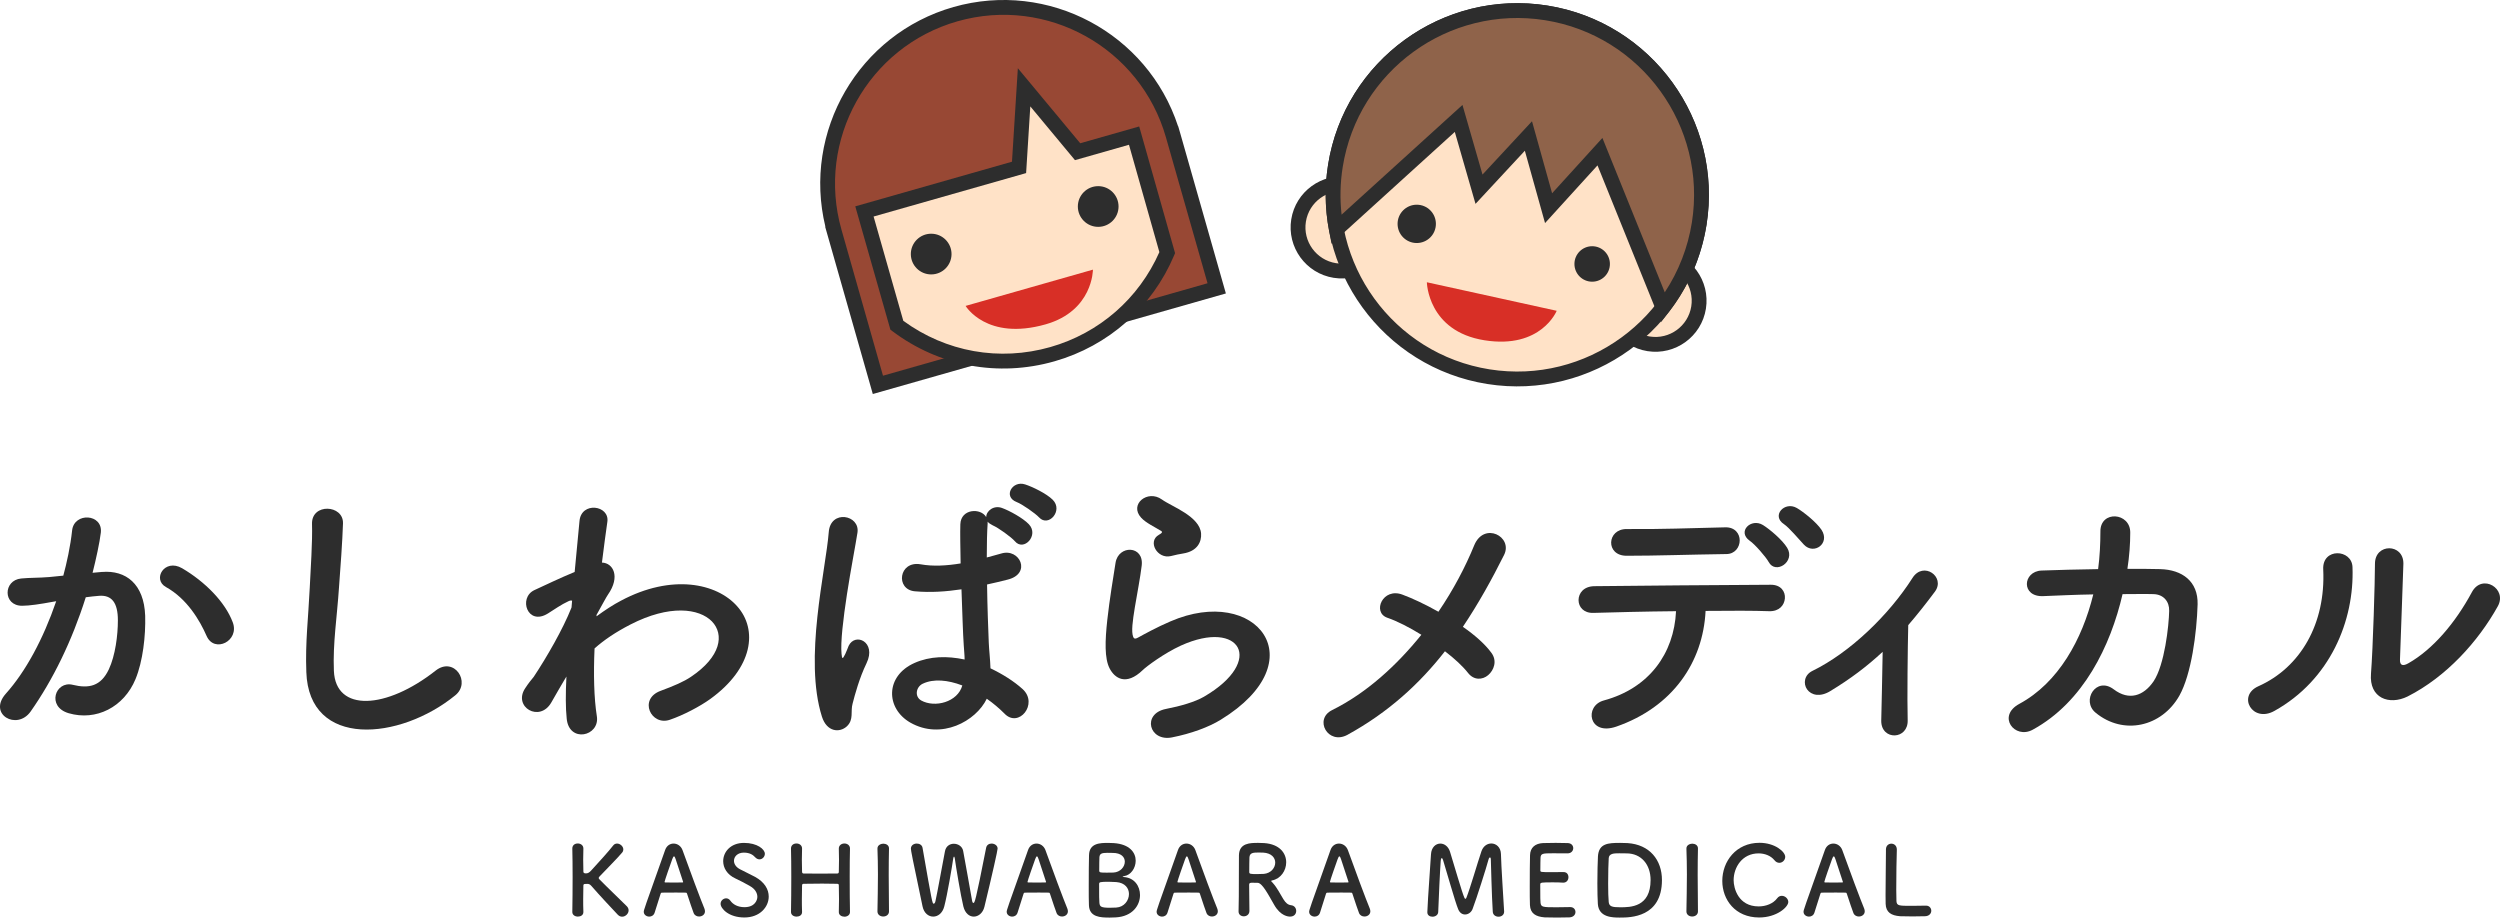 <?xml version="1.0" encoding="UTF-8"?>
<svg id="b" data-name="レイヤー 2" xmlns="http://www.w3.org/2000/svg" viewBox="0 0 247.747 90.931">
  <defs>
    <style>
      .d {
        fill: #ffe2c7;
      }

      .e {
        fill: #984834;
      }

      .f {
        fill: #8f634a;
      }

      .g {
        fill: #d82f26;
      }

      .h {
        fill: #2d2d2d;
      }
    </style>
  </defs>
  <g id="c" data-name="レイヤー 1">
    <g>
      <path class="h" d="m10.106,56.681c2.366-.197,4.168,1.183,4.281,4.338.057,1.972-.225,4.507-.958,6.281-1.155,2.789-3.916,4.169-6.62,3.38-2.225-.648-1.324-3.239.395-2.817,1.605.394,2.789.141,3.577-1.521.648-1.38.901-3.38.901-4.873,0-1.718-.591-2.535-1.887-2.422-.422.028-.845.085-1.295.141-1.38,4.366-3.268,8.197-5.465,11.323-1.352,1.915-4.281.282-2.451-1.775,1.944-2.169,3.69-5.38,4.986-9.155l-.338.056c-1.211.225-2.31.394-3.042.394-1.915,0-1.888-2.535-.085-2.704.874-.085,1.747-.056,2.761-.141l1.408-.141c.338-1.239.704-2.901.873-4.479.197-1.831,3.07-1.662,2.845.225-.113.958-.479,2.648-.817,3.972l.93-.085Zm10.366,6.338c-.676-1.549-1.944-3.69-4.028-4.845-1.38-.76-.141-2.873,1.606-1.859,2.253,1.324,4.253,3.324,5.014,5.352.704,1.859-1.831,3.098-2.591,1.352Z"/>
      <path class="h" d="m30.357,66.596c-.112-2.958.197-5.352.338-8.338.085-1.831.282-4.591.225-6.338-.056-2.084,3.127-1.915,3.07-.056-.056,1.775-.253,4.45-.395,6.338-.197,2.986-.62,5.549-.507,8.281.169,4.112,5.183,3.831,10.084-.028,1.831-1.437,3.549,1.155,1.944,2.451-5.493,4.479-14.506,5.295-14.76-2.31Z"/>
      <path class="h" d="m55.961,67.328c-.395.648-.817,1.408-1.324,2.282-1.155,2.028-3.831.451-2.591-1.408.366-.563.62-.845.845-1.127,1.268-1.915,2.873-4.676,3.746-6.873l.057-.676c-.085-.028-.197-.028-.366.056-.732.338-1.352.789-2.028,1.211-2.028,1.268-2.958-1.549-1.352-2.31,1.042-.479,2.563-1.211,4-1.803.197-2.056.366-3.831.479-5.042.169-1.972,3.014-1.577,2.76.085-.141,1.014-.338,2.394-.535,4.028,1.099.028,1.859,1.38.591,3.183-.141.197-.563.986-1.127,2v.141c.845-.62,1.662-1.155,2.422-1.549,5.014-2.676,9.493-1.746,11.521.563,2.056,2.31,1.578,6.112-2.676,9.183-1.014.732-2.676,1.606-4,2.056-1.859.648-3.155-2.056-.901-2.873,1.296-.479,2.282-.901,2.986-1.38,2.986-2,3.324-4.197,2.084-5.493-1.268-1.296-4.197-1.69-8.084.31-1.465.76-2.563,1.493-3.549,2.366-.113,2.535-.056,4.929.225,6.704.169,1.014-.535,1.69-1.295,1.803-.761.113-1.578-.338-1.69-1.549-.113-1.042-.113-2.479-.028-4.169l-.169.282Z"/>
      <path class="h" d="m81.452,71.018c-.901-2.845-.817-6.479-.451-9.887s.986-6.563,1.127-8.394c.169-2.282,3.127-1.718,2.845.056-.197,1.268-.676,3.718-1.042,6.112s-.648,4.76-.535,5.887c.056.507.085.592.366.028.085-.169.282-.676.338-.817.648-1.352,2.789-.394,1.775,1.718-.366.76-.648,1.521-.874,2.225-.225.704-.394,1.324-.507,1.775-.226.789.141,1.577-.564,2.253-.732.676-2,.563-2.478-.958Zm8.76.592c-2.45-1.408-2.507-4.62.423-5.915,1.521-.676,3.239-.704,4.957-.338,0-.451-.057-.873-.085-1.408-.085-1.155-.141-3.324-.226-5.549-1.521.225-3.014.338-4.62.197-1.943-.169-1.605-3.042.564-2.676,1.239.225,2.591.141,3.972-.085-.028-1.577-.056-3.014-.028-3.887.057-1.549,2.028-1.634,2.563-.704,0-.62.761-1.211,1.577-.901.705.254,2.057.986,2.648,1.606,1.042,1.099-.507,2.732-1.38,1.69-.366-.422-1.662-1.352-2.197-1.577-.226-.113-.395-.225-.507-.366v.197c-.056.789-.085,1.972-.085,3.352.479-.141.986-.254,1.437-.394,1.831-.563,3.042,2.0.62,2.591-.676.169-1.352.338-2.028.479.028,2.197.113,4.394.169,5.774.028.704.141,1.634.169,2.535,1.183.563,2.31,1.268,3.183,2.056,1.605,1.465-.395,3.915-1.803,2.422-.507-.507-1.099-1.014-1.747-1.465-1.07,2.225-4.507,4.112-7.577,2.366Zm5.127-3.69c-1.409-.535-2.817-.676-3.887-.169-.676.31-.845,1.268-.169,1.662,1.352.76,3.633.169,4.084-1.493h-.028Zm5.408-18.168c-1.38-.535-.423-2.169.845-1.746.704.225,2.113.901,2.732,1.521,1.07,1.07-.422,2.76-1.352,1.746-.366-.394-1.69-1.324-2.225-1.521Z"/>
      <path class="h" d="m116.154,73.074c-2.282.451-3.014-2.338-.62-2.817,1.465-.282,2.901-.704,3.774-1.211,3.099-1.803,3.943-3.746,3.352-4.873-.592-1.127-2.648-1.549-5.634-.197-1.662.76-3.436,2.084-3.774,2.422-1.662,1.606-2.789.817-3.295-.169-.507-.986-.451-2.732-.226-4.788.226-2.056.592-4.225.817-5.662.282-1.803,2.845-1.746,2.592.282-.141,1.183-.451,2.76-.676,4.112-.225,1.38-.366,2.422-.169,2.929.085.225.225.225.479.085.563-.31,1.887-1.042,3.211-1.606,8.507-3.69,14.506,3.915,4.986,9.746-1.183.732-2.958,1.38-4.817,1.746Zm-.113-17.971c-1.352.338-2.366-1.465-1.183-2.113.141-.085.423-.225.226-.366-.591-.366-1.549-.817-2-1.324-1.211-1.324.648-2.817,2.056-1.803.507.366,1.465.789,2.282,1.324s1.549,1.211,1.605,2.056c.057.817-.366,1.746-1.774,1.972-.366.056-.761.141-1.211.254Z"/>
      <path class="h" d="m133.532,72.821c-1.943,1.042-3.352-1.549-1.521-2.451,3.408-1.69,6.394-4.422,8.845-7.464-1.183-.732-2.394-1.352-3.38-1.69-1.521-.535-.451-3.042,1.521-2.282.986.366,2.253.958,3.549,1.69,1.493-2.197,2.676-4.45,3.549-6.591.986-2.366,3.859-.845,2.958.958-1.211,2.422-2.535,4.817-4.084,7.126,1.183.817,2.197,1.718,2.816,2.563.62.817.253,1.746-.31,2.225-.564.479-1.409.535-2-.225-.507-.648-1.324-1.408-2.282-2.141-2.507,3.211-5.606,6.056-9.662,8.281Z"/>
      <path class="h" d="m160.178,72.004c-2.76.958-3.211-2.056-1.239-2.591,4.479-1.211,6.957-4.648,7.154-8.845-3.127.028-6.225.113-8.197.169-.958.028-1.464-.592-1.464-1.268s.507-1.38,1.605-1.38c3.999-.056,12.873-.113,17.464-.141.986,0,1.437.676,1.38,1.352-.057.676-.564,1.296-1.549,1.268-1.521-.056-3.831-.056-6.31-.028-.253,5.098-3.268,9.521-8.845,11.464Zm1.014-16.929c-2.113,0-1.972-2.676.028-2.648,3.549.028,6.056-.085,9.746-.169.986-.028,1.437.648,1.437,1.296,0,.676-.478,1.352-1.324,1.352-3.887.056-6.873.169-9.887.169Zm14.084.62c-.281-.507-1.38-1.775-1.887-2.113-1.268-.901.141-2.282,1.324-1.549.676.422,1.915,1.465,2.394,2.253.845,1.38-1.155,2.676-1.831,1.408Zm3.493-1.718c-.479-.507-1.465-1.69-1.972-2.028-1.296-.845.056-2.31,1.268-1.606.676.394,1.943,1.408,2.45,2.169.874,1.352-.76,2.507-1.746,1.465Z"/>
      <path class="h" d="m181.387,68.483c-1.014.62-1.887.422-2.31-.169-.395-.563-.282-1.437.535-1.831,3.747-1.831,7.606-5.577,9.915-9.211,1.07-1.69,3.296-.113,2.226,1.352-.901,1.211-1.775,2.31-2.648,3.324-.056,2.169-.113,7.408-.056,9.436.028.93-.592,1.465-1.268,1.493-.676.028-1.352-.451-1.352-1.437.028-1.521.112-4.507.141-6.845-1.549,1.437-3.183,2.676-5.183,3.887Z"/>
      <path class="h" d="m202.512,59.075c-2.253.113-2.084-2.451-.197-2.535,1.606-.056,3.578-.113,5.606-.141.169-1.268.226-2.535.226-3.718-.028-2.141,2.986-1.915,2.958.113,0,1.07-.085,2.31-.282,3.577,1.155,0,2.253,0,3.239.028,2.197.056,3.774,1.211,3.718,3.493-.085,2.845-.62,6.929-1.803,9.042-1.747,3.098-5.549,3.972-8.31,1.69-1.437-1.183.056-3.634,1.803-2.31,1.521,1.155,2.958.648,3.943-.789,1.099-1.634,1.521-5.521,1.549-6.986.028-.901-.535-1.634-1.549-1.662-.873-.028-1.943,0-3.07,0-1.183,5.127-3.887,10.704-8.901,13.436-1.803.986-3.577-1.352-1.324-2.563,3.859-2.084,6.225-6.366,7.324-10.845-1.775.028-3.521.113-4.93.169Z"/>
      <path class="h" d="m223.807,68.004c4.169-1.859,6.676-6.197,6.422-11.577-.113-2.169,2.845-2.028,2.901-.225.197,5.324-2.226,11.183-7.746,14.253-2.169,1.211-3.718-1.493-1.578-2.451Zm14.788,1.014c-1.831.901-3.831.169-3.633-2.253.197-2.535.394-9.239.394-10.901,0-2.056,2.845-2.028,2.817,0-.028,1.099-.31,8.535-.338,9.492-.028.62.31.676.845.366,2.422-1.38,4.648-4,6.282-7.042,1.014-1.887,3.549-.338,2.563,1.408-1.943,3.493-5.098,6.986-8.929,8.929Z"/>
    </g>
    <g>
      <path class="h" d="m56.716,90.368c.019-1.011.029-2.27.029-3.462,0-1.068-.01-2.079-.029-2.804-.009-.305.21-.515.543-.515.277,0,.553.172.553.496v.019c-.009.382-.019.753-.019,1.087,0,.515.01.935.019,1.173,0,.086.019.191.248.191.2,0,.343-.086.515-.277.686-.744,1.793-1.965,2.184-2.48.105-.143.248-.2.391-.2.305,0,.62.277.62.582,0,.095-.029.2-.105.296-.42.515-1.583,1.679-2.251,2.384-.057.057-.085.105-.085.153,0,.038.028.086.085.143.811.83,2.556,2.489,2.718,2.67.114.124.162.267.162.391,0,.334-.315.629-.639.629-.152,0-.295-.057-.429-.191-.324-.334-1.935-2.06-2.632-2.87-.143-.162-.258-.191-.401-.191-.066,0-.123.009-.2.009-.076,0-.181.01-.181.153-.009.248-.019.753-.019,1.373,0,.382,0,.801.019,1.24v.019c0,.305-.267.448-.543.448s-.553-.153-.553-.458v-.009Z"/>
      <path class="h" d="m69.28,90.826c-.219,0-.448-.105-.543-.353-.115-.277-.362-1.04-.658-1.927-.019-.057-.048-.086-.105-.086-.152-.009-.543-.009-.973-.009-.572,0-1.211,0-1.412.009-.047,0-.095.029-.114.086-.238.753-.458,1.44-.601,1.898-.086.267-.305.391-.534.391-.267,0-.543-.181-.543-.477,0-.172.028-.248,2.117-6.123.152-.439.496-.639.839-.639.362,0,.734.229.887.658.61,1.717,1.85,5.035,2.165,5.779.038.095.057.191.057.277,0,.324-.286.515-.582.515Zm-1.593-3.462c-.295-.896-.582-1.764-.734-2.232-.057-.172-.104-.267-.162-.267-.047,0-.104.086-.171.277-.143.382-.763,2.165-.763,2.251,0,.038.019.057.077.057.19,0,.543.01.877.01.344,0,.677-.01.811-.01.057,0,.076-.009.076-.038,0-.01,0-.029-.01-.048Z"/>
      <path class="h" d="m73.766,90.921c-1.554,0-2.356-.887-2.356-1.354,0-.315.276-.544.553-.544.152,0,.305.076.419.238.248.353.715.639,1.393.639,1.049,0,1.278-.715,1.278-1.02,0-.382-.229-.792-.725-1.068-.42-.238-.935-.524-1.44-.753-.839-.382-1.221-1.059-1.221-1.717,0-.925.744-1.812,2.06-1.812s2.069.629,2.069,1.078c0,.286-.238.553-.534.553-.143,0-.305-.067-.448-.229-.181-.2-.505-.439-1.097-.439-.61,0-.982.382-.982.811,0,.296.181.62.601.839.391.21,1.049.515,1.488.753.954.524,1.355,1.249,1.355,1.955,0,1.02-.868,2.07-2.413,2.07Z"/>
      <path class="h" d="m84.233,90.378c0,.305-.277.467-.553.467-.276-.01-.553-.153-.553-.458v-.019c.01-.429.019-.858.019-1.249,0-.601-.009-1.097-.019-1.354,0-.153-.038-.172-.181-.181-.334-.009-.896-.019-1.469-.019-.706,0-1.44.009-1.812.019-.076,0-.181.009-.181.153-.009.248-.019.753-.019,1.383,0,.382,0,.811.019,1.249v.019c0,.305-.267.448-.543.448s-.553-.153-.553-.458v-.009c.019-1.011.029-2.27.029-3.462,0-1.068-.01-2.079-.029-2.804-.009-.305.21-.515.543-.515.277,0,.553.172.553.496v.019c-.009.382-.019.763-.019,1.097,0,.515.01.944.019,1.183,0,.143.076.181.153.181.238.01.896.01,1.583.01.696,0,1.412,0,1.755-.01.114,0,.152-.067.152-.172.01-.229.019-.658.019-1.183,0-.343-.009-.725-.019-1.106-.009-.315.248-.515.553-.515.276,0,.553.172.553.496v.019c-.019.696-.029,1.717-.029,2.756,0,1.335.01,2.708.029,3.51v.009Z"/>
      <path class="h" d="m88.099,90.32c0,.334-.286.505-.572.505s-.572-.172-.572-.505v-.009c.019-1.144.048-2.422.048-3.653,0-.906-.019-1.774-.048-2.546-.019-.401.41-.505.582-.505.276,0,.562.153.562.467v.019c-.019.792-.028,1.688-.028,2.613,0,1.192.009,2.432.028,3.605v.009Z"/>
      <path class="h" d="m96.498,90.835c-.429,0-.858-.315-1.03-1.011-.248-1.011-.744-3.958-.849-4.759-.019-.124-.048-.172-.077-.172-.028,0-.057.067-.076.172-.124.868-.582,3.576-.887,4.749-.172.687-.639,1.02-1.097,1.02-.467,0-.915-.334-1.059-1.011-1.02-4.826-1.154-5.55-1.154-5.722,0-.334.296-.505.582-.505.267,0,.524.143.572.42.954,5.484.973,5.541,1.106,5.541.076,0,.143-.105.172-.248.181-.792.696-3.681.944-4.949.096-.515.487-.744.877-.744.42,0,.839.258.925.706.209,1.087.686,3.834.887,4.94.029.162.076.219.124.219.134,0,.191,0,1.269-5.474.057-.277.295-.41.534-.41.295,0,.601.191.601.496,0,.181-.505,2.451-1.307,5.77-.152.629-.61.973-1.059.973Z"/>
      <path class="h" d="m105.246,90.826c-.219,0-.448-.105-.543-.353-.115-.277-.362-1.04-.658-1.927-.019-.057-.048-.086-.105-.086-.152-.009-.543-.009-.973-.009-.572,0-1.211,0-1.412.009-.047,0-.095.029-.114.086-.238.753-.458,1.44-.601,1.898-.086.267-.305.391-.534.391-.267,0-.543-.181-.543-.477,0-.172.028-.248,2.117-6.123.153-.439.496-.639.839-.639.362,0,.734.229.887.658.61,1.717,1.85,5.035,2.165,5.779.038.095.057.191.057.277,0,.324-.286.515-.582.515Zm-1.593-3.462c-.295-.896-.582-1.764-.734-2.232-.057-.172-.104-.267-.162-.267-.047,0-.104.086-.171.277-.143.382-.763,2.165-.763,2.251,0,.038.019.057.077.057.19,0,.543.01.877.01.344,0,.677-.01.811-.01.057,0,.076-.009.076-.038,0-.01,0-.029-.01-.048Z"/>
      <path class="h" d="m110.582,90.912c-.124.01-.372.019-.61.019-.925,0-2.022-.038-2.06-1.23-.019-.401-.019-1.116-.019-1.888,0-1.163.009-2.46.028-3.071.029-1.192,1.087-1.211,1.898-1.211.21,0,.41.009.553.019,1.583.105,2.174.944,2.174,1.745,0,.725-.477,1.431-1.145,1.526-.095.019-.152.038-.152.057,0,.009.038.029.143.038,1.03.076,1.583.896,1.583,1.783,0,1.02-.744,2.117-2.394,2.212Zm1.297-2.317c0-.563-.381-1.116-1.259-1.183-.239-.019-.486-.029-.725-.029-.887,0-.973.029-.973.219,0,1.192,0,1.631.029,1.888.047.353.143.467,1.03.467.219,0,.458-.009.639-.019.791-.048,1.259-.706,1.259-1.345Zm-2.098-4.082c-.61,0-.801.076-.83.439-.019.229-.01.772-.019,1.326,0,.2.133.2.763.2.229,0,.477,0,.648-.009.687-.038,1.125-.572,1.125-1.078,0-.448-.353-.868-1.192-.868,0,0-.248-.009-.496-.009Z"/>
      <path class="h" d="m120.103,90.826c-.219,0-.448-.105-.543-.353-.115-.277-.362-1.04-.658-1.927-.019-.057-.048-.086-.105-.086-.152-.009-.543-.009-.973-.009-.572,0-1.211,0-1.412.009-.047,0-.095.029-.114.086-.238.753-.458,1.44-.601,1.898-.086.267-.305.391-.534.391-.267,0-.543-.181-.543-.477,0-.172.028-.248,2.117-6.123.153-.439.496-.639.839-.639.362,0,.734.229.887.658.61,1.717,1.85,5.035,2.165,5.779.038.095.057.191.057.277,0,.324-.286.515-.582.515Zm-1.593-3.462c-.295-.896-.582-1.764-.734-2.232-.057-.172-.104-.267-.162-.267-.047,0-.104.086-.171.277-.143.382-.763,2.165-.763,2.251,0,.038.019.057.077.057.19,0,.543.01.877.01.344,0,.677-.01.811-.01.057,0,.076-.009.076-.038,0-.01,0-.029-.01-.048Z"/>
      <path class="h" d="m124.628,87.488c-.123,0-.343-.01-.524-.01s-.315.01-.315.181c0,.715.028,2.279.028,2.623-.009.353-.286.524-.562.524-.257,0-.515-.162-.515-.477v-.019c.029-.887.029-2.022.029-3.071,0-2.06,0-2.098.009-2.489.029-1.221,1.116-1.221,1.917-1.221.219,0,.439.009.582.019,1.545.105,2.184,1.011,2.184,1.907,0,.82-.534,1.621-1.392,1.793-.067.019-.096.029-.096.057,0,.038.067.086.134.162.467.515.734,1.097,1.068,1.631.239.391.458.572.782.61s.496.296.496.563c0,.286-.19.563-.61.563-.152,0-.935-.029-1.583-1.183-.61-1.059-1.173-2.155-1.631-2.165Zm1.746-2.003c0-.477-.363-.944-1.192-.992-.124-.009-.295-.009-.477-.009-.515,0-.858.029-.887.477-.019.229-.009.906-.019,1.459,0,.191.124.2.791.2.239,0,.486-.01.658-.019.706-.067,1.125-.601,1.125-1.116Z"/>
      <path class="h" d="m135.218,90.826c-.219,0-.448-.105-.543-.353-.115-.277-.362-1.04-.658-1.927-.019-.057-.048-.086-.105-.086-.152-.009-.543-.009-.973-.009-.572,0-1.211,0-1.412.009-.047,0-.095.029-.114.086-.238.753-.458,1.44-.601,1.898-.086.267-.305.391-.534.391-.267,0-.543-.181-.543-.477,0-.172.028-.248,2.117-6.123.152-.439.496-.639.839-.639.362,0,.734.229.887.658.61,1.717,1.85,5.035,2.165,5.779.038.095.057.191.057.277,0,.324-.286.515-.582.515Zm-1.593-3.462c-.295-.896-.582-1.764-.734-2.232-.057-.172-.104-.267-.162-.267-.047,0-.104.086-.171.277-.143.382-.763,2.165-.763,2.251,0,.038.019.057.077.057.19,0,.543.01.877.01.344,0,.677-.01.811-.01.057,0,.076-.009.076-.038,0-.01,0-.029-.01-.048Z"/>
      <path class="h" d="m141.447,90.397c.066-1.669.286-4.349.362-5.732.038-.706.477-1.068.925-1.068.391,0,.791.267.963.82.362,1.144,1.202,4.101,1.431,4.568.028.057.057.086.095.086.029,0,.067-.029.086-.086.362-.877,1.125-3.529,1.497-4.616.181-.534.591-.782.982-.782.477,0,.935.372.954,1.04.029,1.23.238,4.33.315,5.684v.038c0,.324-.277.496-.553.496-.277,0-.553-.162-.572-.496-.095-1.364-.191-5.15-.191-5.15,0-.162-.038-.229-.085-.229-.048,0-.115.086-.143.2-.21.792-1.192,3.891-1.583,4.911-.124.324-.429.544-.744.544-.267,0-.534-.153-.686-.534-.305-.725-1.145-3.748-1.498-4.873-.038-.114-.086-.181-.124-.181-.047,0-.085.076-.104.277-.067.839-.201,3.738-.248,5.054-.01.315-.296.477-.572.477-.258,0-.505-.143-.505-.429v-.019Z"/>
      <path class="h" d="m153.848,84.56c-.954,0-1.154.019-1.183.429-.019.229-.009.696-.019,1.249,0,.191.01.191,1.183.191.439,0,.896,0,1.068-.009.534-.029.534.477.534.505,0,.277-.171.544-.505.544h-.048c-.238-.019-.601-.029-.963-.029-1.183,0-1.278.009-1.278.21,0,1.421.009,1.64.028,1.802.048.439.2.458,1.545.458.563,0,1.173-.009,1.355-.019h.047c.334,0,.515.238.515.486,0,.258-.191.515-.601.534-.124.01-.677.019-1.23.019-.543,0-1.097-.009-1.221-.019-.877-.067-1.421-.382-1.459-1.221-.019-.401-.019-1.106-.019-1.879,0-1.163.009-2.46.028-3.061.019-.763.515-1.163,1.288-1.202.172-.009.715-.019,1.25-.019.543,0,1.068.009,1.211.019.362.019.534.258.534.505,0,.257-.2.515-.562.515,0,0-.849-.009-1.498-.009Z"/>
      <path class="h" d="m160.557,90.931c-.763,0-2.117-.009-2.212-1.345-.029-.467-.048-1.24-.048-2.041,0-1.049.029-2.155.057-2.67.077-1.306,1.02-1.345,2.203-1.345.296,0,.582.009.725.019,2.203.143,3.415,1.679,3.415,3.662,0,3.71-3.147,3.719-4.139,3.719Zm-.133-6.37c-.458,0-.973.009-1.002.486-.029.401-.057,1.497-.057,2.527,0,.753.019,1.459.057,1.821.048.439.343.515,1.135.515,1.002,0,3.014,0,3.014-2.699,0-1.535-.925-2.642-2.384-2.642,0,0-.41-.009-.763-.009Z"/>
      <path class="h" d="m168.266,90.32c0,.334-.286.505-.572.505s-.572-.172-.572-.505v-.009c.019-1.144.048-2.422.048-3.653,0-.906-.019-1.774-.048-2.546-.019-.401.41-.505.582-.505.276,0,.562.153.562.467v.019c-.019.792-.028,1.688-.028,2.613,0,1.192.009,2.432.028,3.605v.009Z"/>
      <path class="h" d="m174.329,90.921c-2.374,0-3.652-1.764-3.652-3.624,0-1.936,1.364-3.776,3.69-3.776,1.517,0,2.546.877,2.546,1.392,0,.324-.276.591-.582.591-.172,0-.343-.076-.486-.258-.372-.458-.973-.677-1.574-.677-1.612,0-2.47,1.373-2.47,2.661,0,.801.467,2.594,2.479,2.594.725,0,1.44-.277,1.831-.801.134-.181.296-.248.467-.248.325,0,.639.286.639.61,0,.496-1.135,1.536-2.89,1.536Z"/>
      <path class="h" d="m184.212,90.826c-.219,0-.448-.105-.543-.353-.115-.277-.362-1.04-.658-1.927-.019-.057-.048-.086-.105-.086-.152-.009-.543-.009-.973-.009-.572,0-1.211,0-1.412.009-.047,0-.095.029-.114.086-.238.753-.458,1.44-.601,1.898-.086.267-.305.391-.534.391-.267,0-.543-.181-.543-.477,0-.172.028-.248,2.117-6.123.152-.439.496-.639.839-.639.362,0,.734.229.887.658.61,1.717,1.85,5.035,2.165,5.779.038.095.057.191.057.277,0,.324-.286.515-.582.515Zm-1.593-3.462c-.295-.896-.582-1.764-.734-2.232-.057-.172-.104-.267-.162-.267-.047,0-.104.086-.171.277-.143.382-.763,2.165-.763,2.251,0,.038.019.057.077.057.19,0,.543.01.877.01.344,0,.677-.01.811-.01.057,0,.076-.009.076-.038,0-.01,0-.029-.01-.048Z"/>
      <path class="h" d="m186.897,84.169c0-.372.267-.563.534-.563s.543.191.543.582v.038c-.029.61-.057,2.623-.057,3.948,0,.544.009.973.019,1.135.038.458.248.458,1.545.458.553,0,1.164-.009,1.345-.019h.047c.324,0,.515.248.515.505s-.191.524-.601.544c-.124.009-.687.019-1.25.019-.553,0-1.116-.01-1.24-.019-.877-.067-1.402-.382-1.431-1.221-.009-.2-.009-.505-.009-.858,0-1.306.038-3.395.038-4.339v-.21Z"/>
    </g>
    <g>
      <g>
        <circle class="d" cx="132.959" cy="22.534" r="4.326"/>
        <path class="h" d="m132.165,27.532c-2.756-.438-4.642-3.037-4.204-5.793.438-2.756,3.037-4.642,5.793-4.204s4.642,3.036,4.204,5.793c-.438,2.756-3.036,4.642-5.793,4.204Zm1.358-8.546c-1.956-.311-3.8,1.028-4.111,2.984s1.028,3.8,2.984,4.111c1.956.311,3.8-1.028,4.111-2.984s-1.028-3.8-2.983-4.111Z"/>
      </g>
      <g>
        <circle class="d" cx="164.055" cy="29.8" r="4.326"/>
        <path class="h" d="m163.261,34.798c-2.756-.438-4.642-3.037-4.204-5.793s3.037-4.642,5.793-4.204,4.642,3.036,4.204,5.793-3.036,4.642-5.793,4.204Zm1.358-8.546c-1.956-.311-3.8,1.028-4.111,2.984s1.028,3.8,2.984,4.111,3.8-1.028,4.111-2.984-1.028-3.8-2.983-4.111Z"/>
      </g>
      <g>
        <circle class="d" cx="150.362" cy="19.302" r="18.252"/>
        <path class="h" d="m147.383,38.054c-10.34-1.643-17.416-11.392-15.773-21.731,1.643-10.34,11.391-17.415,21.731-15.773,10.34,1.643,17.415,11.391,15.773,21.731-1.643,10.34-11.391,17.415-21.731,15.773Zm5.728-36.053c-9.54-1.516-18.534,5.012-20.05,14.552-1.516,9.54,5.012,18.534,14.552,20.049,9.54,1.516,18.534-5.012,20.049-14.552,1.516-9.54-5.012-18.534-14.552-20.049Z"/>
      </g>
      <g>
        <path class="f" d="m164.794,30.481c1.821-2.347,3.095-5.173,3.594-8.315,1.582-9.956-5.207-19.309-15.162-20.89-9.956-1.582-19.309,5.207-20.89,15.162-.342,2.152-.293,4.275.095,6.298l12.119-11.001,2.019,7.015,4.897-5.275,1.997,7.154,5.091-5.6,6.241,15.452Z"/>
        <path class="h" d="m164.592,31.941l-6.281-15.552-5.199,5.718-2.001-7.169-4.889,5.266-2.052-7.131-12.214,11.088-.246-1.286c-.413-2.158-.447-4.363-.099-6.552,1.643-10.34,11.391-17.415,21.731-15.773,10.34,1.643,17.415,11.391,15.773,21.731-.501,3.153-1.794,6.144-3.739,8.65l-.783,1.009Zm-5.795-18.272l6.179,15.299c1.371-2.075,2.293-4.442,2.687-6.917,1.516-9.54-5.012-18.534-14.552-20.049-9.54-1.516-18.534,5.012-20.05,14.552-.25,1.574-.287,3.156-.111,4.719l11.979-10.873,1.986,6.899,4.905-5.284,1.992,7.138,4.984-5.482Z"/>
      </g>
      <circle class="h" cx="157.782" cy="26.158" r="1.758"/>
      <circle class="h" cx="140.397" cy="22.185" r="1.899"/>
      <path class="g" d="m141.4,27.971l12.867,2.828s-1.532,3.816-7.158,2.922-5.709-5.75-5.709-5.75Z"/>
    </g>
    <g>
      <g>
        <path class="e" d="m116.255,13.412l-.004.001c-.001-.004-.002-.007-.003-.011-2.639-9.266-12.292-14.637-21.561-11.998-9.268,2.64-14.642,12.292-12.003,21.558.001.004.002.007.003.011l-.008.002,4.319,15.164,33.575-9.563-4.319-15.164Z"/>
        <path class="h" d="m121.482,29.081l-34.988,9.966-4.722-16.578.022-.006c-2.284-9.431,3.286-19.086,12.692-21.766,9.41-2.68,19.236,2.596,22.257,11.811l.013-.004.205.706,4.521,15.871Zm-33.978,8.15l32.162-9.161-4.122-14.457c-2.527-8.872-11.792-14.028-20.656-11.503s-14.022,11.788-11.498,20.65l4.114,14.471Z"/>
      </g>
      <g>
        <path class="d" d="m115.669,25.036c-2.005,4.732-6.056,8.548-11.384,10.065-5.511,1.57-11.158.329-15.409-2.87l-3.212-11.278,15.322-4.364.499-7.937,5.303,6.381,5.598-1.594,3.284,11.597Z"/>
        <path class="h" d="m104.487,35.808c-5.569,1.586-11.42.496-16.052-2.99l-.197-.148-3.481-12.222,15.529-4.423.582-9.264,6.18,7.435,5.845-1.665,3.555,12.554-.101.238c-2.177,5.137-6.499,8.959-11.859,10.485Zm-14.972-4.018c4.23,3.092,9.526,4.042,14.57,2.605,4.848-1.381,8.773-4.803,10.807-9.41l-3.012-10.638-5.351,1.524-4.427-5.327-.415,6.609-15.115,4.305,2.943,10.331Z"/>
      </g>
      <path class="g" d="m95.689,30.315l12.619-3.594s.01,4.083-4.684,5.42c-5.852,1.667-7.935-1.826-7.935-1.826Z"/>
      <circle class="h" cx="92.279" cy="25.178" r="2.017"/>
      <circle class="h" cx="108.83" cy="20.464" r="2.017"/>
    </g>
  </g>
</svg>